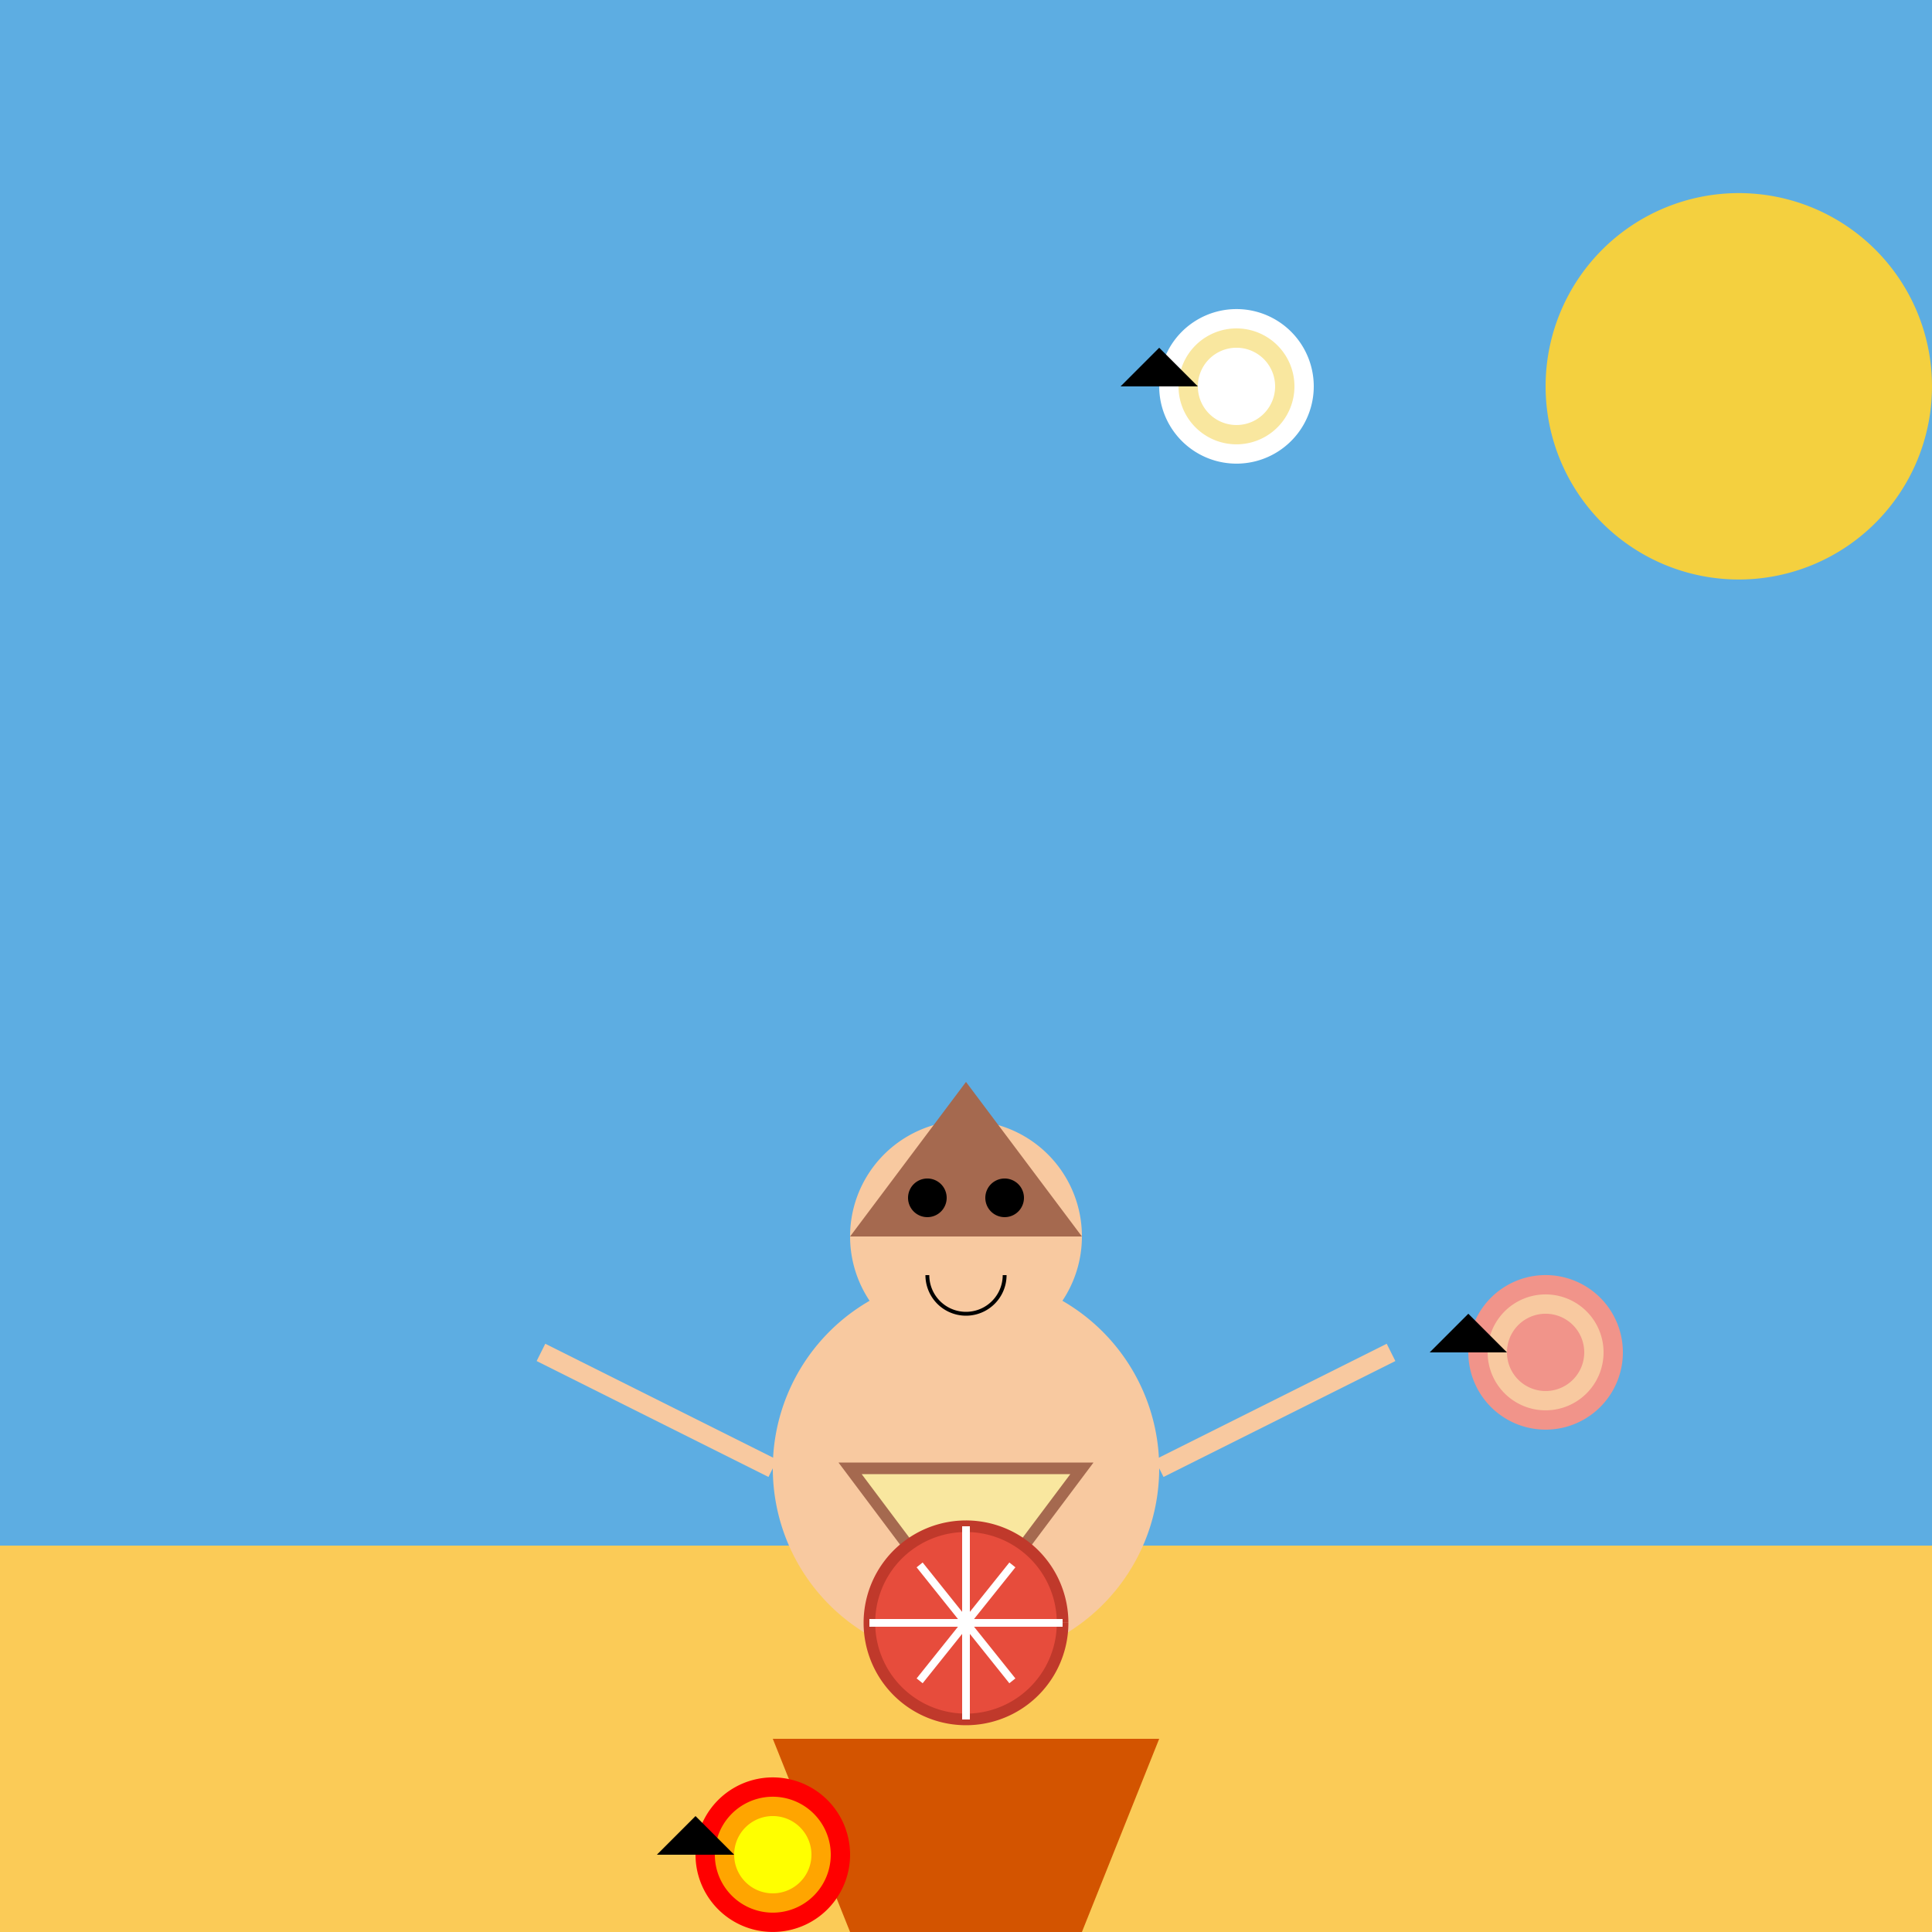 <!--

Generated by DrawGPT.
Free, open source, AI generated images in SVG, PNG, and HTML Canvas format.
https://drawgpt.ai

Created: 2023-09-27T15:09:36.939Z
Link: https://drawgpt.ai/prompt/104614/

-->
<svg xmlns="http://www.w3.org/2000/svg" xmlns:xlink="http://www.w3.org/1999/xlink" width="500" height="500"><defs/><g><rect fill="#FDDC69" stroke="none" x="0" y="0" width="512" height="512"/><rect fill="#FBCB57" stroke="none" x="0" y="400" width="512" height="112"/><rect fill="#5DADE2" stroke="none" x="0" y="0" width="512" height="400"/><path fill="#F4D03F" stroke="none" paint-order="stroke fill markers" d=" M 500 100 A 50 50 0 1 1 500 99.95"/><path fill="#F8C9A0" stroke="none" paint-order="stroke fill markers" d=" M 300 380 A 50 50 0 1 1 300 379.95"/><path fill="#F8C9A0" stroke="none" paint-order="stroke fill markers" d=" M 280 320 A 30 30 0 1 1 280 319.97"/><path fill="#A5694F" stroke="none" paint-order="stroke fill markers" d=" M 220 320 L 280 320 L 250 280 Z"/><path fill="#000000" stroke="none" paint-order="stroke fill markers" d=" M 245 310 A 5 5 0 1 1 245 309.995 L 265 310 A 5 5 0 1 1 265 309.995"/><path fill="none" stroke="#000000" paint-order="fill stroke markers" d=" M 260 330 A 10 10 0 0 1 240 330" stroke-miterlimit="10" stroke-dasharray=""/><path fill="none" stroke="#F8C9A0" paint-order="fill stroke markers" d=" M 200 380 L 140 350 M 300 380 L 360 350" stroke-miterlimit="10" stroke-width="5" stroke-dasharray=""/><path fill="#F9E79F" stroke="#A5694F" paint-order="fill stroke markers" d=" M 220 380 L 280 380 L 250 420 Z" stroke-miterlimit="10" stroke-width="3" stroke-dasharray=""/><path fill="#E74C3C" stroke="#C0392B" paint-order="fill stroke markers" d=" M 275 420 A 25 25 0 1 1 275 419.975" stroke-miterlimit="10" stroke-width="3" stroke-dasharray=""/><path fill="none" stroke="#FFFFFF" paint-order="fill stroke markers" d=" M 250 395 L 250 445 M 225 420 L 275 420 M 238 405 L 262 435 M 262 405 L 238 435" stroke-miterlimit="10" stroke-width="2" stroke-dasharray=""/><path fill="#D35400" stroke="none" paint-order="stroke fill markers" d=" M 200 450 L 300 450 L 280 500 L 220 500 Z"/><path fill="#FF0000" stroke="none" paint-order="stroke fill markers" d=" M 220 480 A 20 20 0 1 1 220 479.98"/><path fill="#FFA500" stroke="none" paint-order="stroke fill markers" d=" M 215 480 A 15 15 0 1 1 215 479.985"/><path fill="#FFFF00" stroke="none" paint-order="stroke fill markers" d=" M 210 480 A 10 10 0 1 1 210 479.99"/><path fill="#000000" stroke="none" paint-order="stroke fill markers" d=" M 190 480 L 180 470 L 170 480 Z"/><path fill="#FFFFFF" stroke="none" paint-order="stroke fill markers" d=" M 340 100 A 20 20 0 1 1 340 99.98"/><path fill="#F9E79F" stroke="none" paint-order="stroke fill markers" d=" M 335 100 A 15 15 0 1 1 335 99.985"/><path fill="#FFFFFF" stroke="none" paint-order="stroke fill markers" d=" M 330 100 A 10 10 0 1 1 330 99.99"/><path fill="#000000" stroke="none" paint-order="stroke fill markers" d=" M 310 100 L 300 90 L 290 100 Z"/><path fill="#F1948A" stroke="none" paint-order="stroke fill markers" d=" M 420 350 A 20 20 0 1 1 420 349.98"/><path fill="#F8C9A0" stroke="none" paint-order="stroke fill markers" d=" M 415 350 A 15 15 0 1 1 415 349.985"/><path fill="#F1948A" stroke="none" paint-order="stroke fill markers" d=" M 410 350 A 10 10 0 1 1 410 349.99"/><path fill="#000000" stroke="none" paint-order="stroke fill markers" d=" M 390 350 L 380 340 L 370 350 Z"/></g></svg>